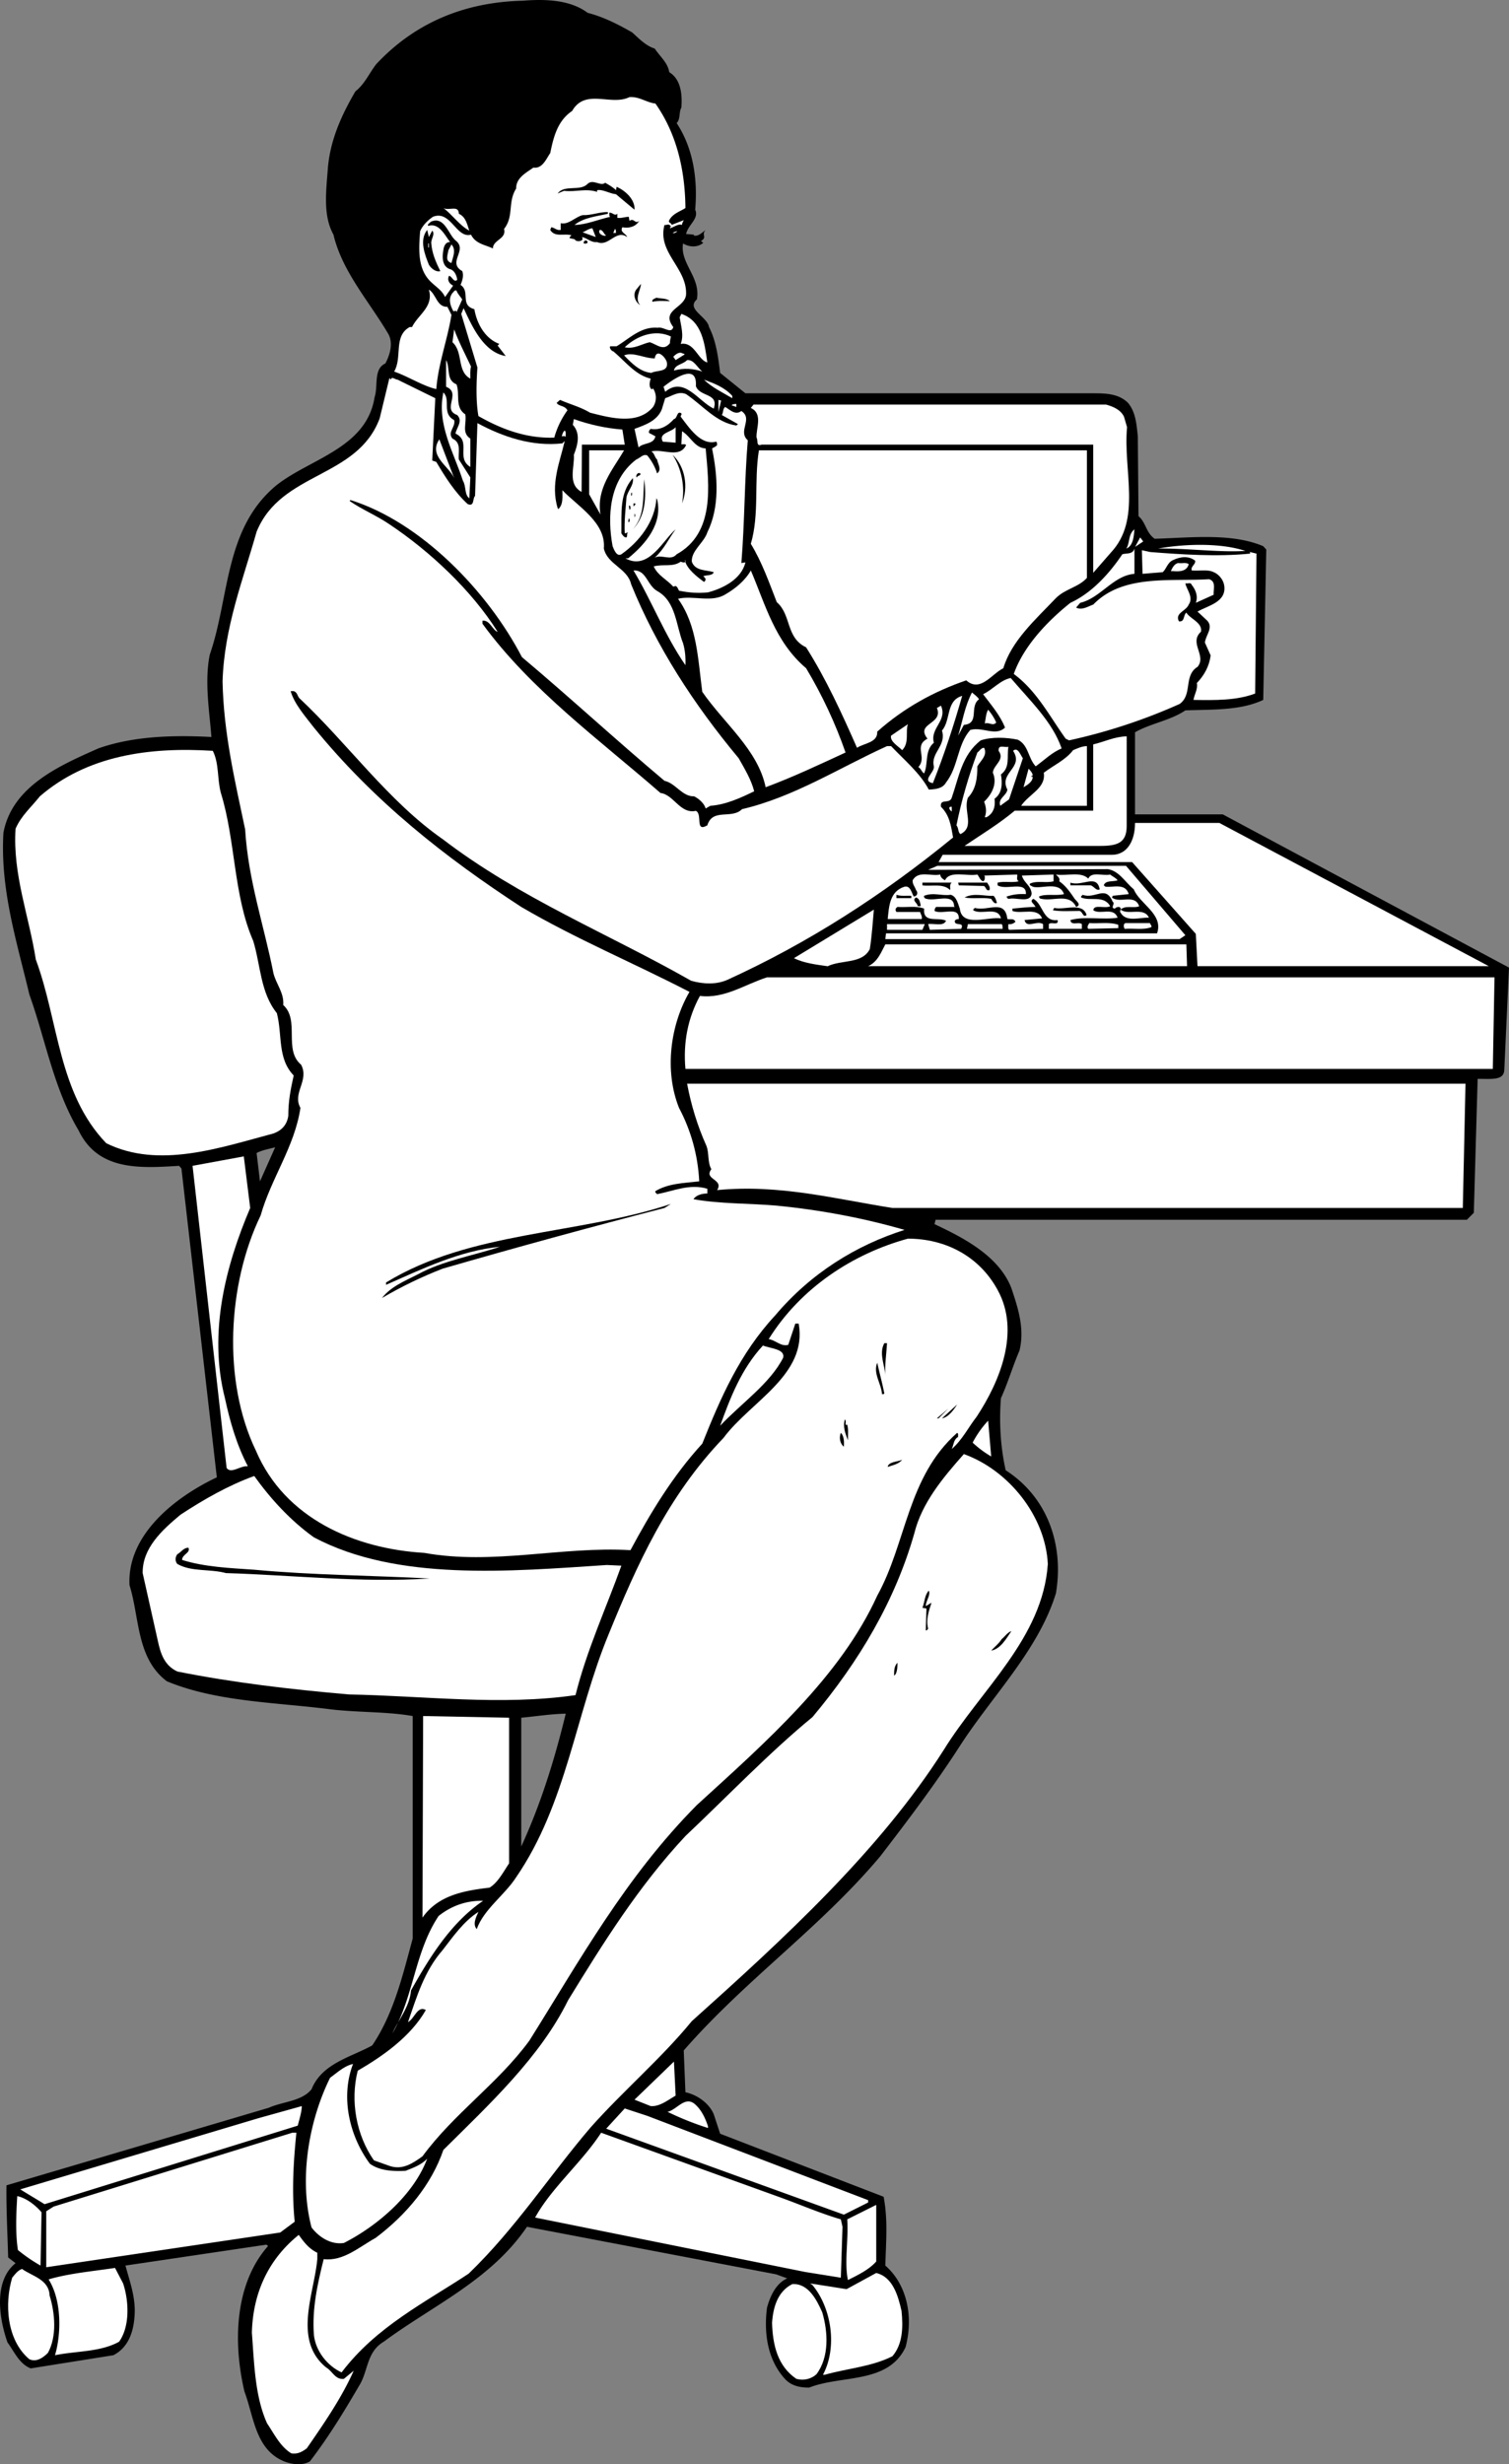 <svg xmlns="http://www.w3.org/2000/svg" width="447.619" height="730.943"><rect width="100%" height="100%" fill="#808080" stroke="none"/><path d="m76.12 342.012 1 8.399 4.5-10.102c-1.801.5-3.801.8-5.5 1.703l-22.301 4.598-.7-.801c-11.402.703-24 1.602-29.8-10.5-7.403-12.398-9.801-26.898-14.602-40.297-3.7-15.601-8.7-31.101-7.7-48 2.602-13.902 16.9-20 28.102-25 10.399-3.703 22.5-4 33.598-3.402-.598-7.7-2.098-16.399-.5-24.399 5.902-17 4.3-37.402 19.7-50.199 10-8 26.8-11 29.202-26.203 1.098-3.297-.402-8.398 3.2-10 1.3-2.5 2.398-5.898.898-8.7-5.7-9.698-13.7-18.5-16.3-29.5-3.098-5.597-2.2-12.597-1.7-19.198.602-8.602 4-16.102 8.2-23.301 2.8-2.2 4.1-5.399 6.202-8.098 11.7-12.5 26.5-18.402 43.5-18.8 6.2-.5 13.899-.403 19.2 3.597 4.699 1.203 9 3.402 13.199 5.8 2.101 1.903 4.101 4 6.7 4.802 1.5 2.3 3.901 4.199 4.3 7 3.5 2.101 3.898 6.699 3.601 10.5-.8 1.398-.203 3.398-1.402 4.601 4.8 7.297 6.3 16.297 5.5 25.7 1.2 2.699-2.098 4.398-2.7 7.199l2.4.199-.2.199c1.3.5 2.5-.797 3.602-1.598-1.403 1.5.597 2.098-1.403 3.301l.703.5c-1.703 1.5-4.203 1.297-6 .2-1 5.898 5.297 10 4.098 16.597-3.3 2.902 3.102 5.102 3.602 8.203 2.097 4.098 2.699 8.797 3.3 13.598l7.5 6.05h102.7c3.8 0 7.898-.05 10.8 2.852 2.297 2.797 2.5 6.297 2.899 9.899l.2 23.699c2.198 1.8 2.198 4.902 4.8 6.699 10.601-.297 22.8-1.797 32.2 2.203l.901 1-.902 44.598c-6.8 3.199-15.098 2.8-23.098 3.101-4.402 3-10.433 3.899-14.933 6.5v24.348h26.031l84.902 45.453-1.402 30.5c-.262 2.961-3.574 2.5-7.898 2.5l-1.133 39.73-2.067 2.067H277.518l-.3 1.3c8.5 4 19.1 9.403 22.8 19 1.898 5.7 4 11.903 2.398 18.5-2 4.602-3.398 9.5-5.5 14.102-.597 7.301-.097 14.7 1.403 21.399 12.597 8.101 17.3 22.402 14.898 36.5-5.2 16.902-18.898 30.402-28.5 45.3-7.2 11.2-15.3 21.899-23.598 32.7-17.902 21.3-40 36.601-58.3 57.601l.5 12.399c3.398.699 7 3.199 8.398 6.5l1.902 5.8 48.5 18.7c1.297 7 .7 13.101.5 20.402 6.7 5.899 8.297 15.598 6 24.2-5.203 11-19 8.199-28.601 12-2.7 0-5.3-.5-7.2-2.602-5.1-5.598-6.3-13.5-5.3-21.098.898-3.3 2.601-7.203 6-8.703l-3.3-1.2-73.9-14.097c-10.8 15.899-28.1 23.399-42.5 34.098-5.1 3-4.6 8.699-7.199 12.902-4.5 7.7-9.101 15.297-14.703 22.598-2.199 1.3-5.297.902-7.597 0-8.602-3.5-9-13.301-11.801-20.7-3.399-14.398-3-31.898 7-43.199l-.5-.402-41.8 6.203c1.198 4.598 3.1 9.399 2.698 14.899-.297 4.699-1.797 9.398-6.297 11.699l-24.5 3.902c-3.402-1.3-4.902-5-6.902-7.703-2.5-7.098-4.2-18.2 2.402-23.5l-2.203-1.7c-.199-7.398-.597-14.398-.5-21.398l77.801-23c4.3-1.902 9.8-1.902 12.7-5.5 3.1-7.699 11.702-9.5 18-13 6.402-9.5 9-20.699 12-31.699v-66a57.565 57.565 0 0 0-1.477-.238l33.68.738v38.2c5.796-12.602 9.898-25.801 13.199-39.403-4.602.102-8.801.8-13.2 1.203l-33.68-.738c-7.683-1.121-15.925-.828-23.722-1.863-16.2-2-33.2-2.2-47.7-8.2-9.1-6.8-8.1-19-11.1-28.5-.798-15.101 13.8-26.3 25.902-32l-10.5-91.601 22.3-4.598"/><path fill="#fff" d="M194.416 30.711c6.203 8.801 8.801 19.5 8.903 31-1.7 1.098-3.7 1.598-4.801 3.598-.399.902.7.703.7 1.402l3.6-1.402c-.199.5-.5.8-.5 1.402-1.199-.402-2.402.7-3.6 1 0-.199.198-.402.3-.5-.602-1.101-1.3-.3-1.899-.5-2.203 8 6.399 12.598 6.399 20.2.2 4.5-7.8 4.8-3.8 10.101-.599 2.2-2.9-.203-4.599.2-5-.403-8.402 3.199-12.203 5.5h-1.898c-.399.5.5 1.5.898 1.5 3.602 3 6.5 7 11.102 8.097-.3.902-.602 2.402.2 3.102.3.101.401-.102.5-.2a4.99 4.99 0 0 1 0 5.5c-4.599 5.5-12.802 3.2-18.7 1.7-2.8-1.7-6-2.5-8.899-3.801l-1 .902c.7 1.098 2.399.7 3.2 2.2a25.285 25.285 0 0 0-3.903 8.097c-8.199.3-15.699-2.5-22.5-6.398-.797-4.5-.597-10.102-.297-14.399l-4.8-15.902.699-1.7c2.5 5.301 5.898 13.102 12.5 14.2l-2.399-3.098.5-.5c-4.3-1.601-6.703-6.101-7.402-10.3-4.398-1.2-1.098-5.2-4.098-7.2.5-1.203 1-2.703.5-4.101-4.601-2.602 1.797-6.2-2-9.102-2.203-1.898-3.3-7.398-7.402-5.5-.2.402-1 .602-.7 1.203 3.2-1 4.9 2.7 6.5 4.797-1.398-.098-1.898 1.402-2 2.402-.398 2.098-.398 5 2.2 5.7 1.102.398 1.8 1.898 1.902 3.101-1 .899-1.5-1-2.402-1.203-.7 1.203.102 2.402 1.2 2.902l-2.4 3.399c-.898-2-2.698-3-4.3-4.598-3.898-3.8-3.5-9.601-3.098-14.902.7-1.7 2.2-3.2 3.797-4.301 5.301-2.098 6.903 6.5 11.301 5.3 1.402 2.802 4.3 3 6.5 4.102 0-2.601 4.102-2.8 3.3-5.8 3-3.801 1-7.899 3.602-12-.101-3.2 3.2-4.801 5.098-6.2 2.7.399 3.8-2.601 5-4.3 1-4.899 2.2-9.602 6.5-12.5 3.902-6.801 11.5-1.399 17-4.102 3-.2 5 1.602 7.7 1.902"/><path d="M179.518 54.211c1.2.7 2.3 1.301 3.2 2.2l.198-1c2.5 1.101 5.5 3.699 5.301 6.8l-5.5-4.601c-2-.2-3.8-1.5-5.598-1.2v.5c-3.402-1.101-6.3.102-9.8-.3-.7.3-1.301.5-1.903.8 2-2.8 6.703-.5 8.903-2.898 1.699-1.5 3.898.899 5.199-.3"/><path fill="#fff" d="M136.12 63.41c2.199 1 2.5 3.5 3.097 5-2.898-1.5-5.3-5-7.7-6.699 1.7.899 4.5-1 4.602 1.7"/><path d="M180.319 62.91v.5c-3.5.801-7.102 1.102-9.903 3.301 3.301 0 7-1.601 10.602-2.402-.399-.2-.2-.7-.3-1.2 1-.198 1.5 1.102 2.401.302v1.199c1.098.199 2.297-.301 3.399-.301l.2 1.203c1.401-1 1.6 1.098 2.901 0-1 1.7-3 2.297-5 1.899-.902 1.5 1.2 1.898 1.399 2.898-3.3-2.398-5.399 3-8.899 1.5-1.8.203-2.902-1.2-4.5-1.5.797 1.203-1.203 1.5-1.902 1-.3-.898-2.898-.098-1.2-1.5-2.1-.7-4.898.703-6.3-1.598l.3-.8c1 .101 1.602 1 2.802.8v-2c2.398.5 4.199-1.8 6.5-2.402 2.699.102 5.097-1 7.5-.898"/><path fill="#fff" d="m176.717 70.309-3.898-1.398c1-.399 1.8-1.102 2.898-1.2l1 2.598m6-1.199h-.8l.5-1.2c.402.301.202.801.3 1.2"/><path d="M128.217 68.41c.902 1-.3 2.399-.3 3.602.202 3.098 1.402 5.797 2.702 8.399-1.203.398-2.703-.7-3.402-1.899-1.2-3-2.898-7.3-.5-10.3l.5 2.097 1-1.898"/><path fill="#fff" d="M179.819 69.809c-.7.5-2.7-.598-1.903-1.598 1-.101 1.203 1.399 1.903 1.598m21.097-1.199c-.199.199-.797.699-1.398.5.398-.2.8-.5 1.398-.5"/><path d="M174.319 71.809c0 .203-.2.3-.301.402-.3 0-.8.2-.899-.199 0-.601.899-1.101 1.2-.203"/><path fill="#fff" d="M127.018 72.211h.2v1.2h-.2v-1.2m6.898 5.801c-2-.601-1.097-2.402-.898-3.8l.898-1.7c1.5 1.598.403 3.797 0 5.5"/><path d="M189.916 90.512c-1.5-.902-2.297-3.101-1.199-4.601l1.402-1.7c0 1.7-2 4.399-.203 6.301"/><path fill="#fff" d="m132.717 91.012 1.2 2.399c-1.2 7.5-3.9 14.3-4.5 22-4-.899-8.2-3.7-12.5-5.2 2.5-4.199-.298-10.5 4.6-13.199h.7c1.8-3.703 6.5-6 5-11.101 2.2 1.3 2.3 5.199 5.5 5.101m4.403-2.203-1.704 3.8c0-.898-.699 0-1-.398-.898-1.699-1.5-3.601-.199-5.3.402-.301.602-1 1.2-.7.3.899 1.1 1.7 1.702 2.598"/><path d="M198.717 89.309c-1.7 0-3.3-.2-5.2.203-.198-.8.7-.902 1.2-1.203 1.3.3 2.902.102 4 1"/><path fill="#fff" d="M209.819 107.512c-2.801-.703-3.801-6.203-7.903-5.5 1-2.5.102-5.203-.297-7.902l.5-1c6.2 2.101 6.899 8.902 7.7 14.402m-70.102 1.199c-.3 1.098-.2 2.399-.2 3.598-4.1-2.2-2-7.797-5.3-10.797l.5-3.8c1.402 3.8 3.3 7.398 5 11m59.301-8.903c-.102.602-.3 1.203-.3 2-1.9 2.5-3.9.3-6-.297-2.4.5-4.5 2.098-7.4 1.5 3.4-3.3 8.9-5.5 13.7-3.203m4.102 5.301-2.704 1.699-.699-1c.602-.598 1.8-1.7 2.902-.898.2-.102.297.101.5.199m-5.3 2.402c.5 3-3 2.2-4.602 3.098-3.3-.301-5.7-2.7-8.098-5.2 2.797-1.101 5.899.899 9.098.899.5-3.2 3.3-.297 3.602 1.203m-62.403 6.5c1.102 2.899-.597 6.797 2.602 8.899.5 2.699-1.2 5.398 1.5 7.199v8.402c-4.399-2.703.398-7.601-4.399-9.902.297-1.801 2.297-3.7.5-5.5-4.703-1.7 1.399-6.5-3.3-8.399v-7.902c1.3 2.3-.102 5.902 3.097 7.203m72.903-3.801c-2.7-.902-5.5-1.101-8.403-.3.301-1.801 2.703-1.801 3.903-3.102 2-.2 3 2.203 4.5 3.402"/><path fill="#fff" d="M206.416 114.512c1.102 3.297 6.903 2 5.301 6.7-4.598-2.2-8.8-9.7-14.398-5l-.5-1.5c2.699-2.102 10.097-7.403 9.597-.2m-90.5-1.902c.301-1.098 1.301 0 2 0l11.203 5.5-.902 18.5 1.2.402c2.6 4.399 5.402 8.899 9.3 12.5 2.102.899 1.402-1.703 2.2-2.402l.702-21.598c7.598 4.098 16.2 7 25.2 6l.699-.703c-1.399 6.102-4.3 12.703-2.102 19.902l.203.301c1.5-1.402 1.2-3.601 1.2-5.601 4.597 4.8 13 9.601 12.3 17.3 1.098 4.801 7 5.801 8.098 10.598 7.5 18.5 18.5 35.5 31.902 51.602 1.797 3.199 3.7 6.3 4.598 9.8-4.098 2-8.5 4-13 4.301l-1.398.797c-.403-1.5-2-2.898-3.403-3.598-3.597.098-5.5-3.902-8.797-4.601-14.402-12.098-27.902-24.598-42.3-36.7-10.102-19.5-30-40.101-50.903-46.601l-.199.3c3.602 2.5 8 4.302 11.8 6.903 12 8 24.4 19.598 32.102 31.899-1.5-.399-2.3-3.602-4.5-3.301v.902c14.297 19.598 34.797 34.5 52.797 50.2 4 .5 5.801 6.3 10.5 5.3 2.102 1-.398 6.5 3.403 4.297 1.597-5.2 7.199-1.7 10.3-4.797 15.399-3.601 28.7-12.203 43-18.703h1.2c4 4.203 8.597 8 11.199 12.902 2-.101 4.101-.3 5.101-2.101 3.7-4.7 3.297-11.2 7.2-15.598 3.699-1 7.5 2 10.3-.703-1.402-3.598-4.101-6.7-6.5-9.898 2.797-1.301 5.098-4.2 8.2-4.801 5.699 6.699 12.398 13 15.097 20.902-2.797 1.098-5.199 3.5-7.699 5.297-2.3-2.5-2.098-6.297-5.3-7.898-3.298-.7-7.798-.899-11 .199-5.598 4.3-6.5 11-8.598 17-.602 2-3.602.101-3.2 2.699 2.598 2.5 3 5.8 3.598 9.102-21 17.199-43.2 31.398-66.898 42.199-3.301 1.5-7.301 1.3-10.801.3-24.602-14-50.7-24.398-73.7-42-16.1-11.199-28.3-28.5-42.5-41.8-.6-.598-.6-1.801-1.699-2.098h-.902c1.102 3.797 4.2 7.297 6.902 10.797 17.899 22 39.098 38.602 61.5 53.203 16.2 9.5 33.297 16.598 49.899 25.2-5.7 9.8-7.5 23.398-3.102 34.398 3.5 6.601 5.602 13.902 6 21.8-4.5.5-9.199.602-13 2.899-.199.402.301.602.5.902 4.801-.902 9.703-3.199 14.903-1.601v1.402c-1.602 0-3.403.5-4.102 1.7 7.902 1.398 16.5 1.199 24.7 1.898 13.1 1.3 25.8 3.699 37.902 7.199-14.2 4.5-27.7 12.703-38.403 25.402-10.5 11.301-16.199 24.5-21.597 38-8.801 9.598-15.403 20.598-21.301 31.598-20.399-1.2-40.7 4.5-61.2.8-20.402-1.198-41.3-10.097-49.902-30.3-10-20.7-8.398-49.5 1.403-69.797 3.097-11 10.097-20.402 11.8-31.902-2.5-4.399 2.7-8.098.2-12.801-5.301-4.398-.301-13.2-5.301-17.7.3-3.597-2.102-6.198-2.899-9.398-2.8-14.199-7.5-27.601-8.402-42.699-3-14.3-6.398-28.5-6.7-43.902.5-16 6-29.899 10.102-44.399 7.297-17.902 29.797-15.699 36.5-33.601l2.899-12 .398.5m101.301 4.8v.7c-2.898-1.7-6.2-3.301-8.398-5.5 3 1.101 6 2.199 8.398 4.8"/><path fill="#fff" d="M134.717 124.61c.5 2.101-2.098 3.5-.5 5.5 2.8 1.199 1.602 4.3 1.902 6.199l3.399 5.3-.3 6.2c-1.5-1.098-.9-3.598-1.9-5.2-2.699-8.398-7.8-16.698-5.8-26.198 2.3 2.199-.602 6.199 3.2 8.199m68.8-7.7c4.898 3.301 9 8.5 14.898 9.301l.5-.402-4.797-2.7c.5-.698.2-1.8 1-2.398 1.399.801 3 2.598 4.797 1.2 3.602 2.398-1.199 5.898 1.903 8.699-1 12-.903 24.101-1.903 36.402l1.203-.203c-1.203 5-6.601 7.703-11.101 8.902-3.102.301-5.602.098-8.602-.5-.297-.5-.398-1.101-1-1.402l-.699.203c-2-2.203-4.598-3.3-5.8-6 2.902-.8 5.6.297 8-1.402.3.101.702.3 1.202.199.098-.098.297-.2.2-.5l-.2-.2c.598 2.7 3.7 5 5.7 6.5.5-.3.597-.8.3-1.198l-.5-.5c1-.399 2.797-.102 3.098-1.2-2.3-.699-5.5-.3-6.5-3.101-.2-3.301 3.602-5.598 4.602-8.7 3.699-7.5 3.097-16.601 1.398-24.898.5-.3 1.102-.5 1.5-1-.098-.3.102-.8-.3-1-4.598 1.2-8-4.203-10.5-7.402-.098-.399.402-.5.202-1-1.402-.899-1.101 1.5-2.203 1.699-1.898 2.102-4.199 3.402-6.898 2.902-.399.301-.602.7-.5 1.2l1.898 1c-.5 2.5-3.5 1.8-5 3.3l-1.199-5.5c3-1.101 6.7-2.3 8.102-5.8l1-3.301c2-.598 3.898-2.2 6.199-1.2"/><path fill="#fff" d="M213.12 122.211v-3.601l.796.199zm111.16 9.676h-98.364c-1.699.7-1-1.375-1.5-2.078-.199-2.7 2-7.098-1.699-8.797l.8-1H328.12c2.098.598 4.297 1.5 5.297 3.598l.903 3.101c-1.2 12.899 4.398 27.399-4.801 37.2l-5.238 6v-38.024m-105.865-11.176-1.398-.5c.2-.3.898-.402 1.398-.402v.902m-45.898 25.199c-4.3-2.3-2-7.5-2.3-11 1.1-2.8 2.1-6.3-.302-8.898l.301-1.703c4.5 1.602 9.3 2.703 14.402 3.102.2 1.5.5 2.976.7 4.476h-12.7l-.101 14.024m24.102-14.899c-1.5-2.601 2.597-2.8 3.796-4.3v4.597l-3.797-.297m-28.8-1.402c-.301-.399-.801-.2-1.2-.2.2-.601.399-1.398.899-1.699.5.5.2 1.2.3 1.899"/><path fill="#fff" d="M209.319 133.012c1 11.098 2.8 25.098-8.602 31.399-1.8 2.101-4.398-.102-6.5 1 2.8-2.5 4.102-5.602 6.2-8.399-3.7 3.098-8 12.399-14.9 8.598h.802c5.398-4.399 10.3-10.399 8.597-17.5l-.199-.301c-.398 6.8-5 12.8-10.398 16.602-1.403.8-2.2-1.399-2.602-2.399-1.598-8.703-1.098-19.5 7-25.703 1.102-.398 2.102-1.797 3.3-1.2 1.302 1.602 2.302 3.403 2.9 5.302 1.5-1.102.202-2.801 0-4.102-.798-.7-.7-1.797-1.7-2.398 3.3-.899 8.402 2.199 10.3-1.899-.3-.402-.898-.203-1.398-.203l.2-3.898c2.597 1.601 3.8 5 7 5.101m-74.602 8.797c-1.7-3.7-7.7-6.598-4.398-11.5l4.398 11.5m187.699-8.223v37.825c-2.5 2.8-6.398 3.199-9.199 6-6 6.3-13.2 12.699-15.598 20.8-3.5 1.7-6.8 7.301-11 3.598-9.601 3.3-18.402 8.102-26.402 15.203.2 3.297-3.898 3.399-6 4.797-4.5-10.2-9.098-20.297-15.098-29.797-6.101-2.902-4.3-9.601-8.703-13.402-2.297-5.899-4.398-11.899-7.699-17.301 2.602-8.797.902-18.523 2.402-27.723h97.297m-147.66 0h10.363c-3.402 5.801-8.3 11.325-7 19.024l-3.363-6v-13.024"/><path d="M202.319 149.309c.898-4.797-.102-10.297-2.801-14.398 3.8 3.601 4.7 9.601 2.8 14.398m-12.402-8.899c.301.801-.797.5-1 1.2-.5-.2.102-1.7 1-1.2m-4.097 7.2c-.2 3.199-.7 6.902-.5 10.601l1-.3c-.5.398-.102 1.101-.5 1.5-.7.101-1.2-.801-1.5-1.2.097-6.199-.602-11.8 3.398-16.402.402 2.102-1.598 3.8-1.898 5.8m1.898 9.403c3.7-4.203 2.902-9.3 3.402-14.902.598 5.402.399 11-3.402 14.902"/><path d="M187.518 146.211c-.102.301.101.7-.3.899v-.899h.3m.898 3.098c.203.402-.199.602-.5.902v-.902h.5m-1.398.902c-.102.301.2.801-.3 1l-.2-1.199c.2-.101.398.098.5.2m1.398 2.898-.199.3v-1c.3.102.2.5.2.7m-1.7 1.699h-.398l.199-1c.398 0 .2.703.2 1"/><path fill="#fff" d="M334.12 162.711c1.097-1.8.5-4.199 2.398-5.699-.2 1.598-.2 4.797-2.399 5.7m2.598-.501 1.5-2.8.902 1.199zm32.699 1.199c-7.5.5-17.199-.8-25.898-.699 8.5-1.5 18.832-1.632 25.898.7m-32.898 6.8c-6.3.5-10.102 7.2-16.102 8.598l-1.199 1.402c1.602.899 3.5-.3 5.102-.902 8.699-9 22.699-6.797 34.3-7.5 2.297.602 1.2 3.3 1.399 4.602l-5.3 2.398c.698-1.898 0-3.797-1.2-5.297-.3-.902-1.2-.3-1.899-.5.297 1.797 2.5 4.098 1 6.297-.8 2-4.203 2.5-2.902 5 1.8.203 1.2-1.797 2.2-2.598 1 1.801 4.902 3 4.3 5.7-3.598 3.3 1.8 7.101-1 10.398-4.2 2.602-1.398 8.203-5.3 11a167.881 167.881 0 0 1-32.798 10.8l-1-.5c-4.703-6.5-8.5-14.097-15.402-19.198 2.902-8.2 9.902-15.602 16.8-21.102 6.302-2.898 11.5-8.598 15.4-14.398 1.3-.399 3.1.101 3.6-1.7v7.5"/><path fill="#fff" d="M341.186 163.743c8.867.699 19.933 1.468 29.633.468.097-.3-.102-.402-.2-.5l2.098.5-.398 41.5c-5.5 2.098-11.903 2-18.301 1.899.3-1.7 1.398-3.399 1-5 2.3-2.399 3.7-5.098 4.101-8.2l-1.703-3.8c.203-2.2 2.602-4.399.703-6.5l-2.902-2.7c3.102-1.8 8.8-2.8 7.902-7.898-.3-1.601-1.601-3.203-3.101-3.8-1.8-.903-4.3-.301-6.5-.5-.399-1.301 1.2-1.7 1-2.903-1.899-1.5-4.399-1.2-6.5-.2-1.7.7-2 2.602-3.102 3.602l-6 .5-.199-7c.402.098 2.469.532 2.469.532"/><path fill="#fff" d="M352.62 167.309c-.5 2.102-2.602 2.3-4.602 2.102h-.7c.4-.899 1-2.2 2.2-2.399 1.3.2 1.898-.3 3.101.297M195.12 175.41c5.398 3.102 5.398 10.102 7.5 15.399.597 2 .796 4.203.699 6.5-6.2-9-9.903-18.898-15.403-28.098 3.903-.199 4 4.5 7.203 6.2m44.001 22.8c4.796 8 8.699 16.399 11.699 25-7.801 3.598-15.602 7.301-23.7 10.301-2.3-11.101-12.3-18.902-18.8-28.3-1.301-9.7-1.5-19.7-7.2-27.602 4.5-1.098 10.098 1.3 14.2-1.399 2.8-1.601 5.8-4.101 7.398-7 4.3 10 7.102 21.098 16.402 29m51.297 9.199c-3 2.2.301 7.2-4.5 7.602l-1.699 3.2c1.3-4.301 2-8.801 4.102-12.801.699.601 1.597 1.199 2.097 2m-5-1.001c-2.5 8.801-5.398 17.602-8.699 25.899-3.5-.7.602-3.2.3-5-1-4 3.802-6.098 2.4-10.598 2.702-3.101 1.1-8.902 6-10.3m-8.399 13.898c-2.8 2.3-1.602 6.3-2.899 9.102-.8-.5-.8-1.301-1.703-1.899 2.703-2.902-1.5-6.203 2.703-8.402-3.703-4.7 4.797-4.2 2.797-9.098l1.203-.703c2 4.5-3.3 6.602-2.101 11m18.5-6c-1 1.203-2.102-.2-3.399.3.297-1.398.297-2.898 1-4.097 1 1.2 1.797 2.399 2.399 3.797m-27.898 8.203c-1.204-1.203-3.704-2.601-3.301-4.3l5-3.403c-.801 2.203.5 5.5-1.7 7.703m56.661-1.703c3.398-.797 6.238-2.297 9.937-2.398v26.601c0 5.067-2.867 5.899-7.8 5.899h-40.298c5-3.399 10.098-6.45 14.899-10.45h23.262V220.81m-25.16.702c-.5 3 .597 6.098-2.204 8.2.403 2.5.5 5.5-1.898 7.199.3 2.3-.3 4.398-2.399 5.5h-.5c.598-1.602.399-3.102-.203-4.602 2.301-2.2 4-5.398 2.602-8.598.101-2.3 3.7-3.8 1.7-6.5-.099-2 1.6-.902 2.901-1.199"/><path fill="#fff" d="M322.416 239.012h-19.5c2.301-3.5 7.403-5.203 6.703-9.8 2.899-2.2 6.5-3.801 8.7-6.7 1.199-.5 2.699-1.203 4.097-1.203v17.703m-30.5-17.203c1.102 2.203-1 3.8-2 5.5 0 3.5-.398 6.8-2.797 9.3-1.5 3.903 2.2 8.602-2.203 10.802-.797-.5-.5-1.801-1.199-2.602 1.5-7.398 3.602-14.598 6.2-21.598.702-.5 1.1-1.402 2-1.402m11.499 3.101-4.097 12.2-2.602 1.902c-.8-2.203 1.902-3 2.102-4.8-2.602-5.102 5-6.403 1.699-11.5 1.398-1.301 2.2 1.3 2.898 2.199m-240.296-2.2c1.898 3.7 1.296 8.5 2.398 12.5 4.398 14.2 3.7 30.399 9.601 43.899 2.2 7.199 2.098 15.3 7 21.402 1.7 6.5.098 13.399 5 18.5-.902 4.098-1.601 7.5-1.601 12-.399 2.598-1.899 4.297-4.399 5.2-15.8 4.199-34 10.597-49.601 2.898-14.3-14.899-14.102-36.2-20.899-54.5-2-12.899-6.902-25.301-6-38.801 1.7-3.898 4.5-6.2 7.2-9.598 14-12.101 32.398-14.699 51.3-13.5m242.7 7.5c0 .301.597 0 .5.399-.102 1.402-1.7 2.3-2.7 2.902l1.5-5.5c.598.598 1.899 2.2.7 2.2m-23.5 10.499c-.5-.3-1.2-1.3-.301-1.402h.3v1.402m-2.698 12.848h50.199c4.53 0 6.867-4.148 6.867-9.45h25.031l79.902 42.477h-86.402l-.5-9.574-18.898-21.3h-57.403l1.203-2.153"/><path fill="#fff" d="m334.018 256.829 17.601 20.582-1.703 1.148H262.62l.2-1.7h80.398c2-5.698-5.098-8.648-6.898-13.05-2.602-2.2-4.403-5.5-7.7-6l-53.3.203 2.699-1.183h56"/><path fill="#fff" d="M278.916 259.41c0 .801.801 1.399 1.403 1.7 1.398-3 6.5-1.098 9.597-1.7.602.7.801 1.7 1.703 2 .598-.3.5-.898.5-1.5l-.203-.199 9.801-.3c.2.398-.398 1.601.5 2-1.898.5-4.3-.102-6.3.398v.8c2.6 1.602 8.6-1.5 8.402 2.602-2.301-.101-3.7.098-5.7.7 0 .398.297.699.7.699 2.199-.5 6.398 1.402 6.699-1.598-.3-2.5-2.2-3-2.899-5.3l9.399-.301v2c-2.2.601-4.899-.301-7 .699-.3.601.5.601.8.902 2.5.797 7.9-1.8 9.301 2.2-2.3.597-5.3-.2-7.402.699 0 .398.3.699.7.699 3.5.8 8.3-1.801 10.3 2.402 1.902-.703-.3-1.902-.7-2.8-1.1-1.602-2.5-3.602-4.3-4.801.3-.899-.398-1.399-1-2 3.2.5 7.402-1 9.602 1.199 1-2.2 4.3-.7 6.5-1.2.699.602 1.597.899 2.199 1.7-1.2.5-3.602-.098-4.102 1.5l.5.402c2.203.297 5.903-1.203 6.903 2.2l-4.801.5c.101.199-.102.3-.2.5 2.301 1.898 6.801-1.2 8.098 2.597-1.5.703-4.097-.398-5.5 1 2.203 1.8 6.903-.898 8.403 2.402-2.403-.199-6.801 1.5-8.403-1.5-.597-.5.703-1.3-.5-1.699-.398 0-.898.098-1.199.5-1.598-.203.3-1.402-.7-2.101-2.1-5-5.1-.602-8.898-2-.101.3-.601.398-.402.8 2.7 1.2 6.7-.8 8.602 2.598-1.602.8-4.903-.7-5 1.203 2.097 1.399 6-1.101 7.199 2.2-4.399.699-9.8-.5-14 .699.2 1.8 2.398.398 3.398 1.199v1.402h-9.797v-1.402c.7-.801 3 .601 2.598-1.2-4.398.602-4.3-4.8-7.2-6.3-1.3.8.302 1.5.5 2.199l.2.203c-2.098 0-4.7.297-6.898.5v.7c2.8 1 7.398-1.2 8.8 2.199l-5.203.5c.602 2.601 3.602 0 5.5 1.199v1.402l-10.097.297c-.403-.5-.2-1.2-.2-1.7.797.102 1.5-.097 2.098-.698-.5-1.102-1.5-.602-2.398-.801-.7-6.098-5.801-2.2-9.602-3.301-.2.203-.598.3-.5.703 2.402 1.5 7.3-1.3 8.2 2.399-3.7-.602-11.598 2.8-12.2-2.899-.5-1.203-.898-3.601-2.7-4.101-2.698.398-5.1-.801-7.898.3-.203.5.399.899.7.899 2.699.8 8.097-1.801 8.199 2.199l.2.203h-5.5c-.4.297-.5.797-.5 1.2 2.3 1.199 7.401-1.602 7.198 2.398-.5 0-.898.101-1.199.5-.2 1.8 3 .101 1.902 2.402l-9.3.297-.5-1.7c1.699-.3 4.597.802 5.3-1-2.402-1.198-6.902.903-6.5-3.597-2.3-.902-5.3-.3-7.902-.5-.7.5-.7.899-.3 1.5h7c.202.7.702 1.297.5 2.098h-10.098c.398-3.598.5-8.2 5-9.598 1.699-.402 2.097 1.797 2.699 2.899 1.101 0 1.398-1.2.7-1.899-.302-1-1.099-1.703-1-2.902 1.698-3 5.5-1.098 8.198-1.7"/><path d="M326.217 263.809c-1.2.602-1.898-1.398-3.098-1.2h-5.601v-.8c3.601 1.203 7.8-2.7 8.7 2m-43.899-2c-.801.5-.301 1.703-.5 2.203-2-2.101-5.7-1-8.2-1.402v-.801h8.7m10.5 0c.398.703 1 1.3.699 2.203-1 .399-1-.8-1.602-1.203l-7.5-.2-.199-.8h8.602m-22.5 3.902v.7h-4.403v-1c1.403.5 2.903.199 4.403.3m25.398 2.098c-.7.5-1.3-.598-1.7-1.2-2.5-.5-5.398.102-7.898-.398 2.797-1.5 6.098-.3 8.598-.5.602.598.8 1.399 1 2.098m-22.597.801c-.102.402-.602.101-.903.199 0-1-1.898-1.7-.5-2.598 1.102.301 1.2 1.5 1.402 2.399m49.2 2.8c-1.2 1-1.102-1.398-2.403-1.199-2.5 0-5.199.2-7.597-.199l.398-.703c3.2.703 8.402-1.797 9.602 2.102"/><path fill="#fff" d="M258.018 281.512c-2.3 4.5-8.399 3.098-12.5 5.098-3.399-.5-7-.899-10-2.399l23.7-14.402c-.302 3.402-.599 7.902-1.2 11.703m73.699-7.203v1l-8.898.203c-.5-.5 0-1.203.3-1.703 2.797.203 6-.398 8.598.5m9.403-.5c.097.5.597.703.398 1.203-2.3.899-5.2.297-7.899.5-.3-.402-.5-1.601.297-1.703h7.203m-67.499 2h-10.5v-1.7h11.199l-.7 1.7m23.501-1.699c.296.3.296.902.296 1.402H286.82l.3-1.402h10m54.796 6 .203 6.476h-94.601c2.898-1.3 3.898-4.277 5.101-6.476h89.297m90.903 36.949h-239.5c-.7-7.797.699-15.047 4.3-21.648 7.297.898 13.297-3.41 19.899-5.512h215.8l-.5 27.16m-8.902 41.25H264.717c-17.098-2.7-33.598-7.098-52-5.297 2.102-3.3-4.098-3.101-1.7-6.203-1.198-2-.6-4.797-1.5-7-2.6-5.797-4.5-11.961-5.698-18.36h230.898l-.8 36.86M72.319 343.012l1.898 15.297c-7.2 16.902-12.5 36.902-7.5 56.402 1.5 7 3.5 13.899 6.8 20.2-2.3-.2-5 2.398-6.3.5L57.12 345.809l15.2-2.797"/><path d="M197.12 358.309c-22.102 5.703-44 11.703-65.801 18-6.2 2.402-12.2 5.3-18 8.703 2.597-3.402 6.898-5.101 10.597-7 7.5-4.101 16.301-5.5 24.403-8.203-12 1.203-22.903 6.5-33.801 11.3v-.698c25-15.301 56.898-14.102 84.5-23.301l-1.899 1.199"/><path fill="#fff" d="M295.916 382.61c6.801 12.3.703 27.101-6.199 37.601-2.5 3.2-4.2 6.801-7.398 9.598.597-1.2.5-2.797 1.898-3.598-.098-.402.2-.902-.3-1.199-14.798 13.098-15 32.598-23.7 48.297-10.898 24-33 43.402-53.5 62.102-21.2 21.398-34.7 46-49.7 69.898-9.398 12.8-22.3 21.5-31.698 34.3-2.801 2-5.801 4.102-9.602 2.903l-4.8-1.703c-5.2-7.398-7.098-17.598-4.798-26.598 7.399-4.3 15.7-10.101 20.2-18-2.5-1.402-3.301 2.5-5.301 3.598 2.601-7.5 4.8-15.098 10.3-21.398 3.098-4 6.2-8.5 10.598-11.301-.699 1.5-1.797 3.699-.5 5.101 2.102-5.902 8.301-10.101 11.703-15.402 14.899-21.7 17.598-48.297 27.399-72 8.398-20.598 17.5-41 34.101-58.297 8-10.8 25-18.703 22.297-33.902h-1l-2.097 6.3c-2.2.602-3.7-1.398-5.801-1.699 9.601-15.402 25.2-25.402 41.3-29.8 11 0 21.098 5.101 26.598 15.199"/><path d="M263.12 398.41c-.204 3.301-.704 6.7-.5 9.801-.102-3.3-2-6.699-.301-9.8h.8"/><path fill="#fff" d="M232.319 402.711c-3.903 7.7-12.403 13.5-18.7 20.2 2.899-8 6.2-16.801 12.7-23.801 2.199.902 6.597 1 6 3.601"/><path d="M262.319 413.309c-.102.3-.403.203-.7.203-.203-3.203-2.703-6.101-1.402-9.3.602 2.8 1.5 6 2.102 9.097m17.097 7.402 4.5-4.101c-1 1.601-2.597 3.8-4.5 4.101m-1.5 0 3.403-2.902-2.903 2.902zm-27.097 1.899h.5c.398 1.402.199 3.101.199 4.601-.7-1.902-1.602-4-.899-6.199.399.399.2 1.098.2 1.598"/><path fill="#fff" d="M294.018 432.012a30.27 30.27 0 0 1-5.5-4.101c1.2-2.301 2.8-4.602 4.601-6.5l.899 10.601"/><path d="M250.319 429.11c-1.102-.801-1.5-2.598-.903-4.098 1 .899 1 2.899.903 4.098"/><path fill="#fff" d="M310.819 463.91c-1.5 22-19.801 37.2-30.903 55.2-19 29.902-47.597 56.101-74.699 80.402-9.098 11.098-20.3 20.598-30 31.5-12.3 14.399-22.2 29.899-36.2 43.399-13 8.601-27.398 15.699-37.698 29.3-4.301-2-7.7-6.402-8.2-11.101-.601-7.801 1.098-15.301 2.899-22.5 5.8.699 10.5-3.598 15.398-6.301 9.301-7 16.602-15.898 20.102-26.098 13.7-13.601 28.7-27.5 37-44.402 10.3-16.797 20.8-33.7 34.8-48.7 12.4-11.698 24.801-24.698 37.7-35.3 13.898-16.598 24.5-34.5 30.2-54.5 2.198-8.898 8.3-16.297 14.698-23.5 13.301 4.8 24.203 18.402 24.903 32.602"/><path d="M267.62 433.012c-1.102 1.297-2.801 1.598-4.301 2.098.199-1.5 2.8-1.5 4.3-2.098"/><path fill="#fff" d="M93.12 456.012c24.699 13.098 58.097 10.098 86.898 8.2l4.3.199c-4.402 12.3-10.3 25.101-13.6 38.398-22 3.203-45 .203-67.2-.2-17.3-1.5-34.399-3.5-50.899-6.8-3.902-1.797-5-5.398-5.8-9.098l-4.5-20.101c-.102-7.399 5.699-12.7 11.199-17.301 7-4.598 14.2-8.7 21.898-11.5 4.801 6.703 10.703 13.203 17.703 18.203"/><path d="M55.916 459.11c.602 1.601-1.898 1.902-1.898 3.601 6.7 2.098 14.101 2.399 21.398 2.899 17 1.601 35 1.699 52.102 2.601-20.602 1.301-40.7-1-60.5-1.601-4.7-1.301-10.2-.301-14.399-2.7-.703-.699-.703-2.101 0-2.898 1.098-.601 1.899-2 3.297-1.902m218.704 17.3 1.699-1c-.801 2.399-1.7 5-1 7.7-.2.199-.403.601-.7.5l.2-6.5-1.2-.2c.7-1.699.598-3.699 1.899-5.101.601 1.402-.899 3-.899 4.602m25.399 7.398c-1.5 2.203-3.2 5.3-6 5.8.7-.8 2.398-2.198 3.101-3.398 1.098-.902 1.598-1.902 2.899-2.402m-34.801 13.203c0-1.402 0-2.8 1-3.8 0 .898 0 3.3-1 3.8"/><path fill="#fff" d="M151.018 552.711c-1.7 2.5-3.3 5.7-5.8 7.2-7.5.898-15.2 2.199-19.9 8.898l.2-59.797 25.5.5v43.2m-7.699 11.097c-9.7 6.602-16 17-21.403 26.602-.398 4.8-3.597 8.5-5.5 12.699 6.301-10.801 6.602-24.2 13.703-34.801 3.797-3 8.2-4.598 13.2-4.5m57.097 57.801c-2.297 1.3-4.699 3.3-7.398 3.101l-4.8-1.902 11.698-11.297.5 10.098m-95.699-9.399c-3.8 10-1 21.5 5 29.598 2.902 2.102 7 2.3 10.602 2.102 2.199-.899 4.597-1.7 6.398-3.602-4 10.703-14.7 19.902-24.7 25-3.8.602-7.398-1.7-9.6-4.598-3.9-14.8-.598-32.101 5.5-44.402 2.202-1.598 4.202-3.5 6.8-4.098m105.301 18.5v.5a88.454 88.454 0 0 1-12-4.8c2.8-.602 5.2-4.899 8.2-2.2 1.901 1.7 3 4.098 3.8 6.5m-121.699-.199L13.217 653.81c-2.398-1.5-4.8-2.898-7.2-4.398l70.602-21.102 12.899-3.598c0 1.598-.7 3.899-1.2 5.801m169.2 22.097v.699l-7.2 3.602-70.5-25.5 5.5-6 6.7 2.199 65.5 25m-169.602-20c-.898 8.902-1.398 17.5-.5 26.402l-4.297 3.2-69.402 10.3v-16.601l2.2-1.399 70.8-21.902h1.2m144.402 19.5c5.699 2.101 11.3 4.5 17.097 6.199l.5 2.203-.5 15.098-10.597-1.7-79.903-16.101h-.199c4.8-8.797 13.902-16.398 19.602-25.2l54 19.5m-220 4.102-.301 15.801c-2.3-1.3-4.5-2.8-6.7-4.601-.8-5-.5-11.102-.199-16 2.797.601 5.5 2.8 7.2 4.8m247.597 14.598c-2.097 2.402-5.398 4-8.398 5.5-1.102-5.297.2-11.898-.2-18l8.598-4.297v16.797M94.12 668.211v1.899c-.903 10.199-7.301 24 2.597 32.101 2 1.2 2.7 3.7 5.3 3.399l2.9-2.399c-3.598 8.098-8.798 15.598-13.9 23-1.3 1-2.698 1.801-4.6 1.5-3.298-2-5.098-5.8-7.2-8.902-3.598-8-3.8-17.598-4.5-26.898.3-11.399 4.602-21.5 13.902-29 1.5 2.101 3 4.101 5.5 5.3m-57.601 9.098c1.7 5.102 2.101 12.703-1.2 17.3-5.6 3.102-12.699 2.7-19 4 1.9-6.5 2-16.3-1.902-22.5 6.102-1.8 13.102-2.398 19.703-3.398l2.399 4.598"/><path fill="#fff" d="M14.717 680.91c1.602 5.2 2.2 12.102-.5 17-1.5 1.5-3.398 2.801-5.5 1.899-6.8-5.7-7.398-16.598-5.098-24.2.899-1.097 1.598-2.097 2.899-2.597 3.101 2.2 8 3.098 8.2 7.899m252.698 4.499c.5 4.801.403 9.899-2.699 13.5-6.098 3.102-13.398 3.602-20.098 5.5h-.5c4.297-8.101 2.598-19.699-3.101-26.601l-.7-.5 10.801 1.703 8.797-4.8c5 1.199 6.5 6.898 7.5 11.199"/><path fill="#fff" d="M243.916 685.91c1.703 5.801 2.102 13.2-1.699 18.301-1.598 1.5-3.898 2-6 1.399-5.598-3.801-7-10.098-7.2-16.598.302-4.5 1.602-9.3 6-11.5 4.802-.3 7.302 4.797 8.9 8.399"/></svg>
